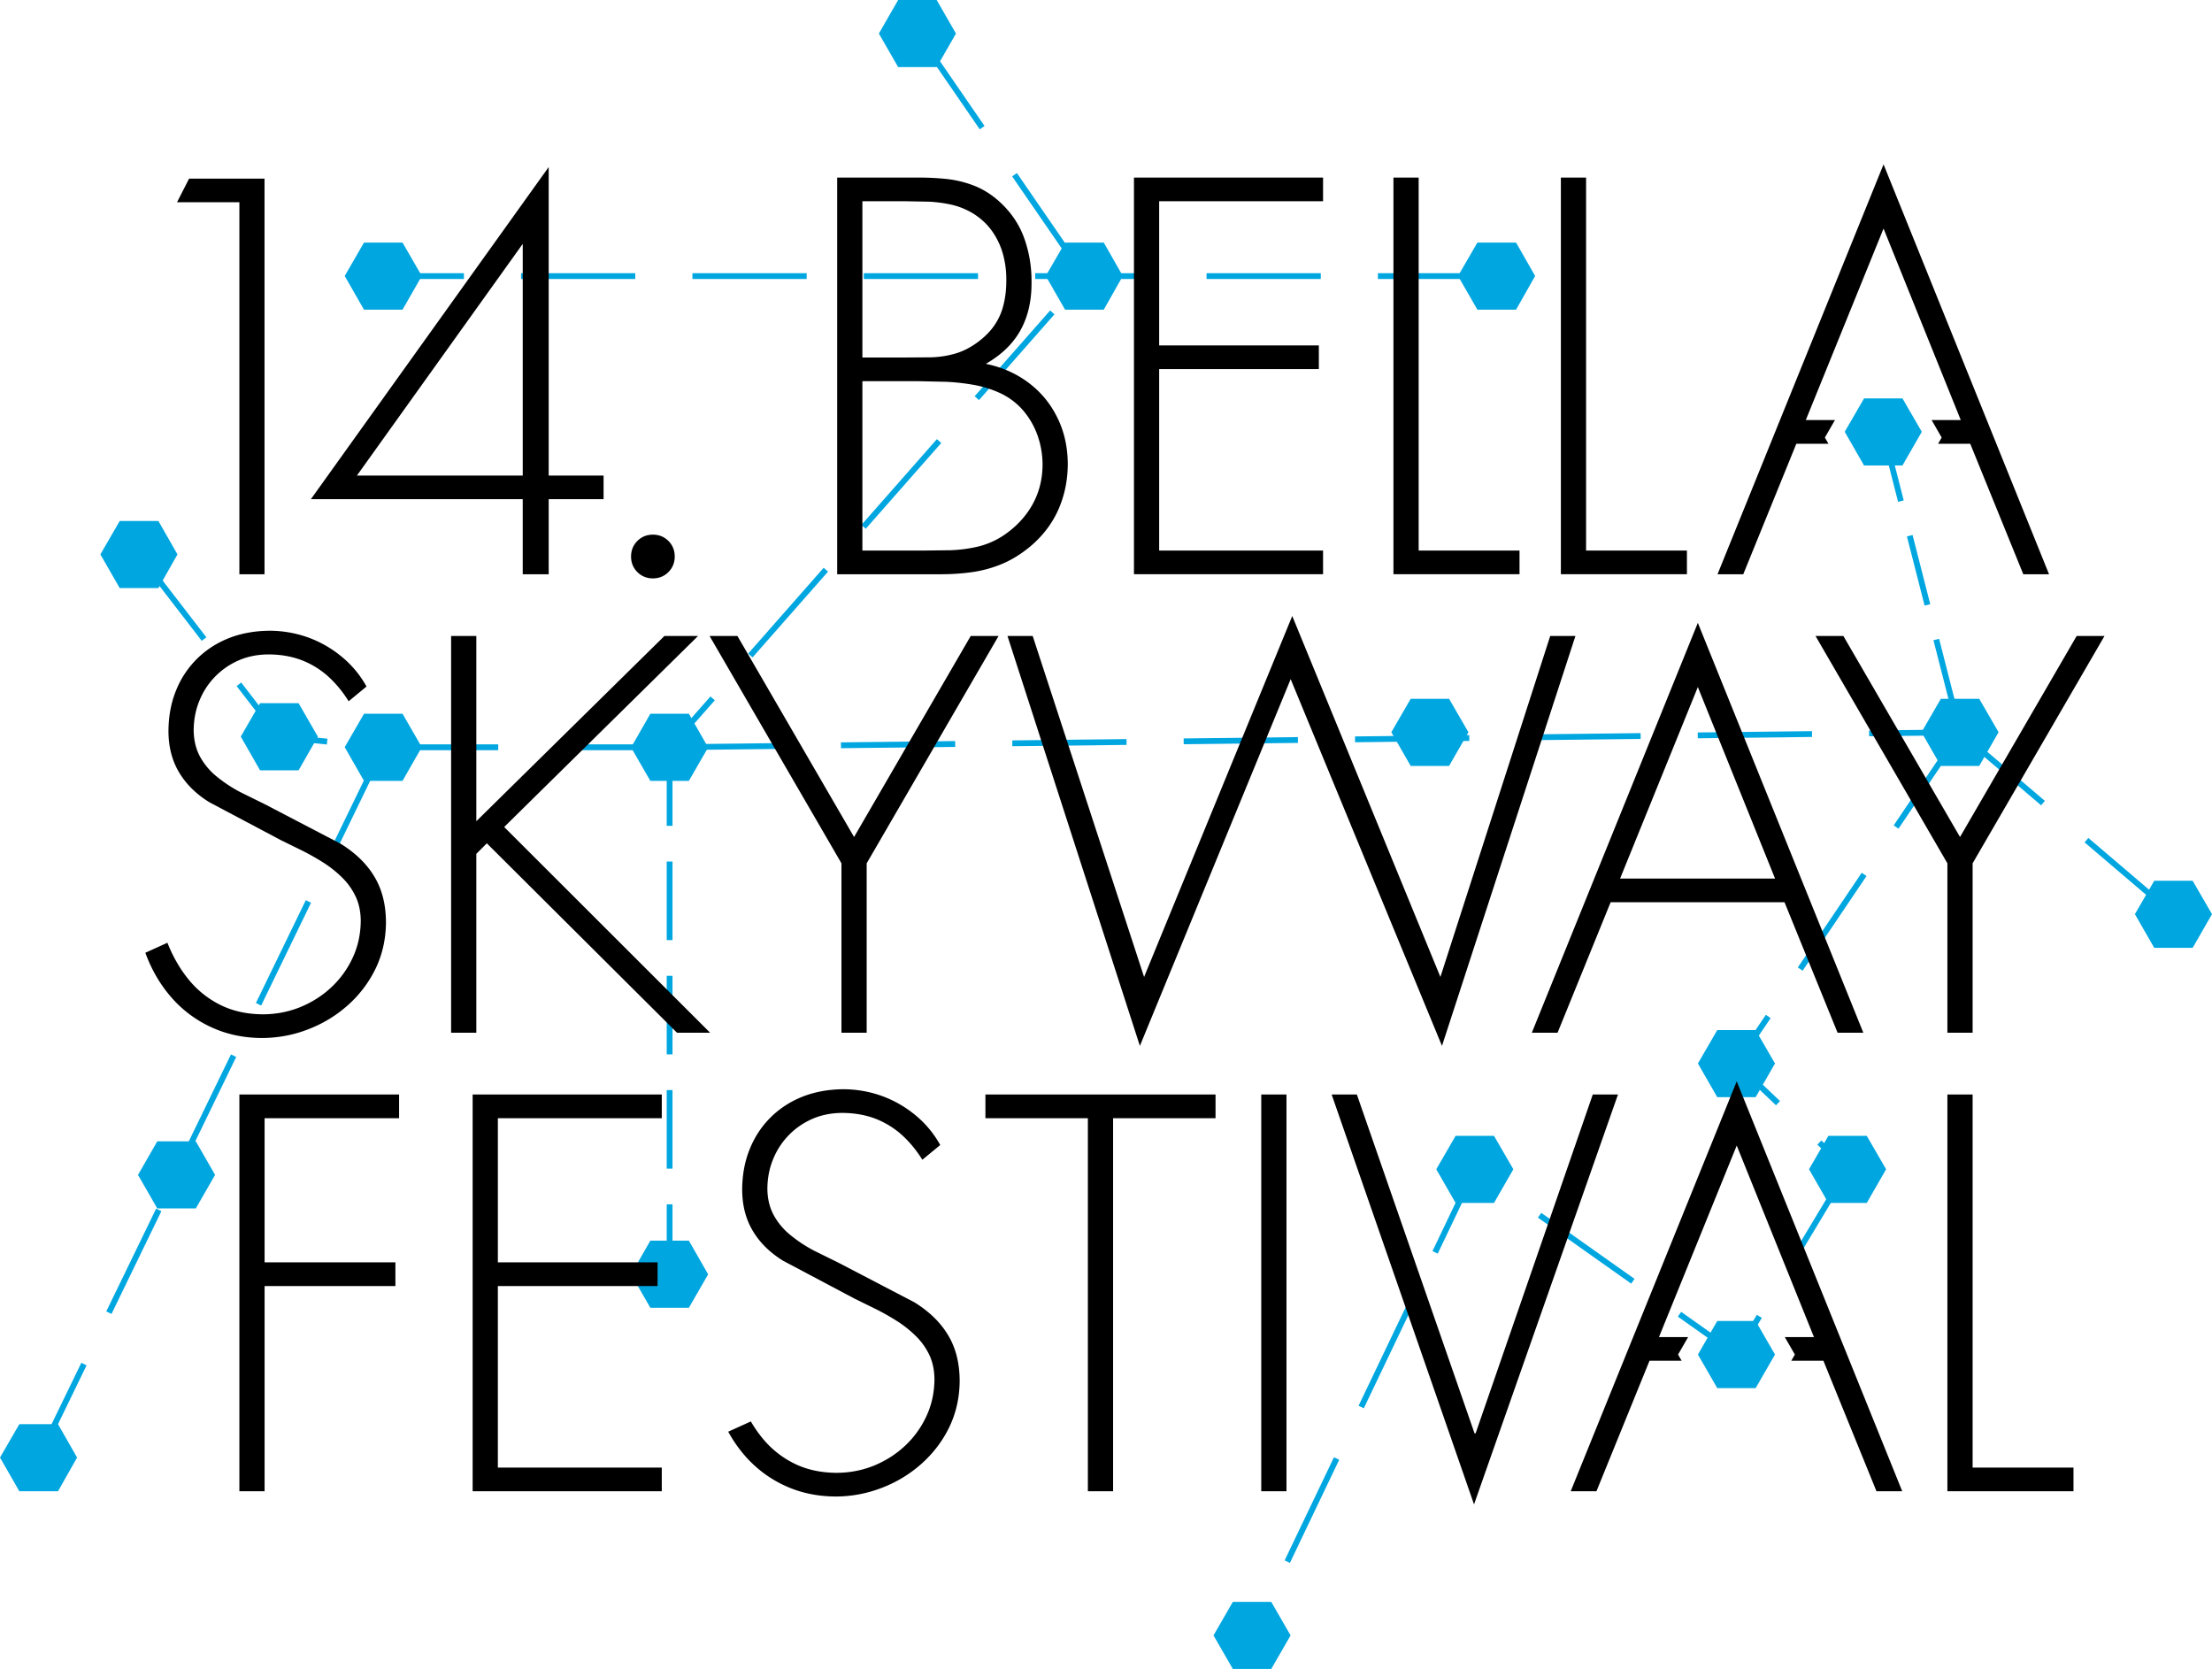 <svg xmlns="http://www.w3.org/2000/svg" xmlns:xlink="http://www.w3.org/1999/xlink" width="285" height="215" xmlns:v="https://vecta.io/nano"><g fill="#00a6e0" fill-rule="evenodd"><path d="M156.351 210.678l2.492-4.322h4.948l2.492 4.322-2.492 4.322h-4.948zm-138.57-59.326l2.483-4.322h4.966l2.483 4.322-2.483 4.322h-4.966zm-4.848-79.933l2.492-4.304h4.984l2.456 4.304-2.456 4.34h-4.984zm68.375 24.869l2.483-4.34h4.966l2.483 4.34-2.483 4.304h-4.966zm0 67.875l2.483-4.34h4.966l2.483 4.34-2.483 4.304h-4.966zM113.237 4.322L115.72 0h4.966l2.483 4.322-2.483 4.322h-4.966zM0 187.766l2.492-4.304h4.984l2.456 4.304-2.456 4.34H2.492z"/><use xlink:href="#B"/><use xlink:href="#B" x="14.315" y="13.627"/><use xlink:href="#B" x="28.807" y="-42.673"/><use xlink:href="#B" x="56.303" y="-19.235"/><use xlink:href="#B" x="18.914" y="-81.374"/><path d="M31.022 94.892l2.483-4.304h4.966l2.483 4.304-2.483 4.34h-4.966zm13.392 1.36l2.483-4.304h4.966l2.483 4.304-2.483 4.34h-4.966zm0-60.699l2.483-4.304h4.966l2.483 4.304-2.483 4.34h-4.966z"/><use xlink:href="#B" x="-33.712" y="13.627"/><path d="M134.735 35.553l2.492-4.304h4.984l2.456 4.304-2.456 4.34h-4.984zm53.123 0l2.492-4.304h4.984l2.456 4.304-2.456 4.34h-4.984z"/><use xlink:href="#B" x="-39.5" y="-42.673"/><path d="M218.764 174.496l2.492-4.322h4.948l2.492 4.322-2.492 4.322h-4.948z"/></g><g fill="none" stroke="#00a6e0" stroke-miterlimit="22.926"><path d="M118.2 4.317l21.497 31.25-53.426 60.699m.001 0H49.377l-13.391-1.36-18.089-23.473m31.48 24.833L4.964 187.781" stroke-dasharray="14.72, 7.36" stroke-width=".75"/><path d="M242.639 55.64l9.892 38.701" stroke-dasharray="9.2, 4.6" stroke-width=".75"/><g stroke-dasharray="14.72, 7.36"><path d="M280.028 117.779l-27.496-23.437m0-.001l-28.807 42.673 14.315 13.627m0 .001l-14.315 23.85-33.711-23.85-28.701 60.033M86.272 96.266l166.26-1.925" stroke-width=".75"/><path d="M192.253 35.567H49.379" stroke-width=".746"/></g><path d="M86.275 96.266v67.875" stroke-dasharray="10.12, 4.6" stroke-width=".746"/></g><path d="M61.371 105.791v-23.86h-3.249v51.109h3.249v-23.047l1.354-1.356 24.504 24.402h4.265l-26.535-26.504 24.978-24.606h-4.332zm47.045 5.423v21.827h3.249v-21.827l16.991-29.283h-3.588l-15.028 25.894-15.027-25.894h-3.588zm24.64-29.283h-3.249l17.058 52.804 19.428-47.246 19.495 47.246 17.193-52.804h-3.249l-14.147 43.924-19.089-46.5-19.089 46.5zm96.867 34.299l6.837 16.81h3.317l-21.323-52.804-21.391 52.804h3.317l6.837-16.81zm-1.219-3.05h-19.969l10.018-24.674zM47.223 88.438c-.823-1.48-1.884-2.756-3.17-3.818a14.52 14.52 0 0 0-4.31-2.486 14.78 14.78 0 0 0-4.975-.881c-1.918.011-3.678.327-5.268.949-1.591.632-2.967 1.525-4.129 2.677a12.02 12.02 0 0 0-2.696 4.09c-.643 1.582-.959 3.321-.97 5.231.011 2.022.463 3.796 1.377 5.31.902 1.514 2.2 2.79 3.903 3.841l9.206 4.88 2.764 1.356a31.58 31.58 0 0 1 2.764 1.57c.891.576 1.692 1.22 2.403 1.932.722.712 1.286 1.525 1.715 2.429.417.904.632 1.932.643 3.084-.011 1.706-.35 3.287-1.027 4.745-.666 1.457-1.59 2.734-2.753 3.829-1.173 1.096-2.504 1.943-4.016 2.564-1.512.61-3.103.915-4.795.926-2.053-.011-3.87-.407-5.449-1.186a12.31 12.31 0 0 1-4.084-3.231c-1.139-1.378-2.064-2.982-2.786-4.801l-2.843 1.288c.801 2.203 1.929 4.124 3.373 5.773a15.2 15.2 0 0 0 5.122 3.819c1.974.915 4.152 1.378 6.532 1.39 2.087-.011 4.072-.384 5.979-1.13 1.907-.735 3.61-1.774 5.11-3.118a15.09 15.09 0 0 0 3.554-4.7c.869-1.808 1.309-3.773 1.331-5.897 0-2.293-.485-4.259-1.466-5.897-.97-1.649-2.426-3.073-4.355-4.271l-9.747-5.084-3.182-1.57a17.92 17.92 0 0 1-2.967-1.943 8.67 8.67 0 0 1-2.2-2.564c-.553-.994-.846-2.147-.857-3.48.012-1.344.248-2.61.733-3.785a9.53 9.53 0 0 1 2.019-3.106 9.54 9.54 0 0 1 3.046-2.101c1.162-.508 2.437-.757 3.813-.768 1.602 0 3.035.26 4.31.745a11.09 11.09 0 0 1 3.407 2.09c.993.904 1.873 1.966 2.64 3.197zm203.685 22.776v21.827h3.249v-21.827l16.991-29.283h-3.588l-15.027 25.894-15.027-25.894h-3.588zM51.42 144.047v-3.05H30.842v51.109h3.249V165.67h16.855v-3.05H34.091v-18.573zm33.847 0v-3.05h-24.37v51.109h24.369v-3.051h-21.12V165.67h20.578v-3.05H64.147v-18.573zm35.876 3.456a13.29 13.29 0 0 0-3.17-3.818 14.5 14.5 0 0 0-4.31-2.486 14.78 14.78 0 0 0-4.975-.881c-1.918.011-3.678.328-5.269.949-1.591.633-2.967 1.525-4.129 2.677s-2.064 2.519-2.696 4.09c-.643 1.581-.959 3.321-.97 5.231.011 2.022.463 3.796 1.376 5.31.902 1.514 2.2 2.79 3.903 3.841l9.206 4.88 2.764 1.356c.948.474 1.873 1.006 2.764 1.57a14.53 14.53 0 0 1 2.403 1.932c.722.712 1.286 1.525 1.715 2.429.418.903.632 1.932.643 3.084-.011 1.706-.35 3.287-1.027 4.745-.666 1.458-1.591 2.734-2.753 3.83-1.174 1.096-2.505 1.943-4.017 2.565-1.512.61-3.102.915-4.795.926-2.053-.011-3.87-.407-5.449-1.186a12.32 12.32 0 0 1-4.084-3.231 16.41 16.41 0 0 1-1.531-2.203l-2.915 1.32c.623 1.14 1.353 2.186 2.19 3.142 1.444 1.638 3.148 2.915 5.122 3.818 1.974.915 4.151 1.378 6.532 1.39a16.49 16.49 0 0 0 5.979-1.13c1.907-.734 3.61-1.774 5.111-3.118 1.489-1.333 2.685-2.904 3.554-4.7.868-1.808 1.308-3.773 1.331-5.897 0-2.294-.485-4.259-1.467-5.897-.97-1.65-2.425-3.073-4.355-4.27l-9.748-5.084-3.181-1.57a17.89 17.89 0 0 1-2.967-1.943c-.914-.723-1.647-1.581-2.2-2.564-.553-.994-.846-2.146-.857-3.48.011-1.345.248-2.61.733-3.785.474-1.175 1.151-2.214 2.019-3.107s1.884-1.593 3.046-2.101 2.437-.757 3.813-.768c1.602 0 3.035.26 4.31.745a11.09 11.09 0 0 1 3.407 2.09c.993.904 1.873 1.965 2.64 3.197zm22.271-3.456h13.2v-3.05h-29.649v3.05h13.2v48.059h3.249zm22.338-3.051h-3.249v51.109h3.249zm9.07 0h-3.249l18.344 52.804 18.548-52.804h-3.249L190.12 184.65h-.135zm60.111 34.299l6.837 16.811h3.317l-21.323-52.804-21.39 52.804h3.317l6.837-16.811h4.139l-.461-.8.641-1.112.656-1.138h-3.757l10.018-24.673 9.951 24.673h-3.757l.657 1.138.641 1.112-.461.8zm19.224-34.299h-3.249v51.109h16.246v-3.051h-12.997v-48.059m-.307-83.83l6.837 16.811h3.317l-21.323-52.804-21.391 52.804h3.317l6.837-16.811h4.139l-.461-.8.641-1.112.656-1.138h-3.757l10.018-24.674 9.951 24.674h-3.757l.656 1.138.641 1.112-.461.8zm-142.737-8.061h7.174l3.598.079c1.263.057 2.515.203 3.745.429a13.79 13.79 0 0 1 3.417 1.118c1.151.576 2.121 1.344 2.899 2.293a10.17 10.17 0 0 1 1.782 3.208 11.4 11.4 0 0 1 .598 3.648c-.012 1.909-.463 3.637-1.331 5.173-.88 1.547-2.109 2.846-3.677 3.908a10.45 10.45 0 0 1-3.282 1.446 18.45 18.45 0 0 1-3.53.475l-3.61.045h-7.783zm9.813 24.871c1.511.011 2.944-.079 4.309-.271s2.673-.553 3.925-1.084c1.263-.531 2.482-1.299 3.677-2.304 1.59-1.367 2.775-2.948 3.564-4.755.778-1.796 1.173-3.739 1.173-5.817-.011-2.18-.463-4.168-1.342-5.941-.869-1.785-2.098-3.276-3.677-4.473s-3.429-2.022-5.538-2.462c2.019-1.152 3.508-2.598 4.467-4.326.959-1.739 1.433-3.772 1.421-6.111.023-2.056-.305-3.987-.959-5.794-.666-1.819-1.76-3.411-3.305-4.778-1.015-.892-2.098-1.547-3.237-1.977-1.128-.429-2.312-.711-3.542-.836a34.63 34.63 0 0 0-3.779-.169h-10.219v51.098zm-9.813-48.049h5.617l3.011.056c1.015.056 2.008.192 2.978.418a9.42 9.42 0 0 1 2.741 1.152c.97.622 1.759 1.367 2.38 2.248a9.53 9.53 0 0 1 1.376 2.903c.293 1.051.44 2.135.44 3.253.011 1.175-.102 2.248-.338 3.219a7.92 7.92 0 0 1-1.173 2.699c-.553.825-1.32 1.582-2.278 2.282-.959.689-1.929 1.163-2.899 1.423-.958.271-1.951.418-2.977.452l-3.26.022h-5.617zm59.353 0v-3.05h-24.364v51.098h24.364v-3.049H149.35v-23.38h20.574v-3.05H149.35V25.927zm12.317-3.05h-3.248v51.098h16.243v-3.049h-12.994zm21.572 0h-3.248v51.098h16.242v-3.049h-12.994zM30.842 26.053v47.923h3.24V23.012h-9.72l-1.553 3.041zm50.466 45.638c0 .812.291 1.485.811 2.005a2.74 2.74 0 0 0 2.002.812c.811 0 1.483-.292 2.002-.812s.811-1.193.811-2.005-.292-1.485-.811-2.005-1.191-.812-2.002-.812-1.483.292-2.002.812-.811 1.193-.811 2.005M70.696 21.519l-30.64 42.787H67.35v9.669h3.345v-9.669h7.071v-3.045h-7.071zM45.987 61.261l21.364-29.845v29.845z"/><defs ><path id="B" d="M218.764 137l2.492-4.304h4.948l2.492 4.304-2.492 4.34h-4.948z"/></defs></svg>